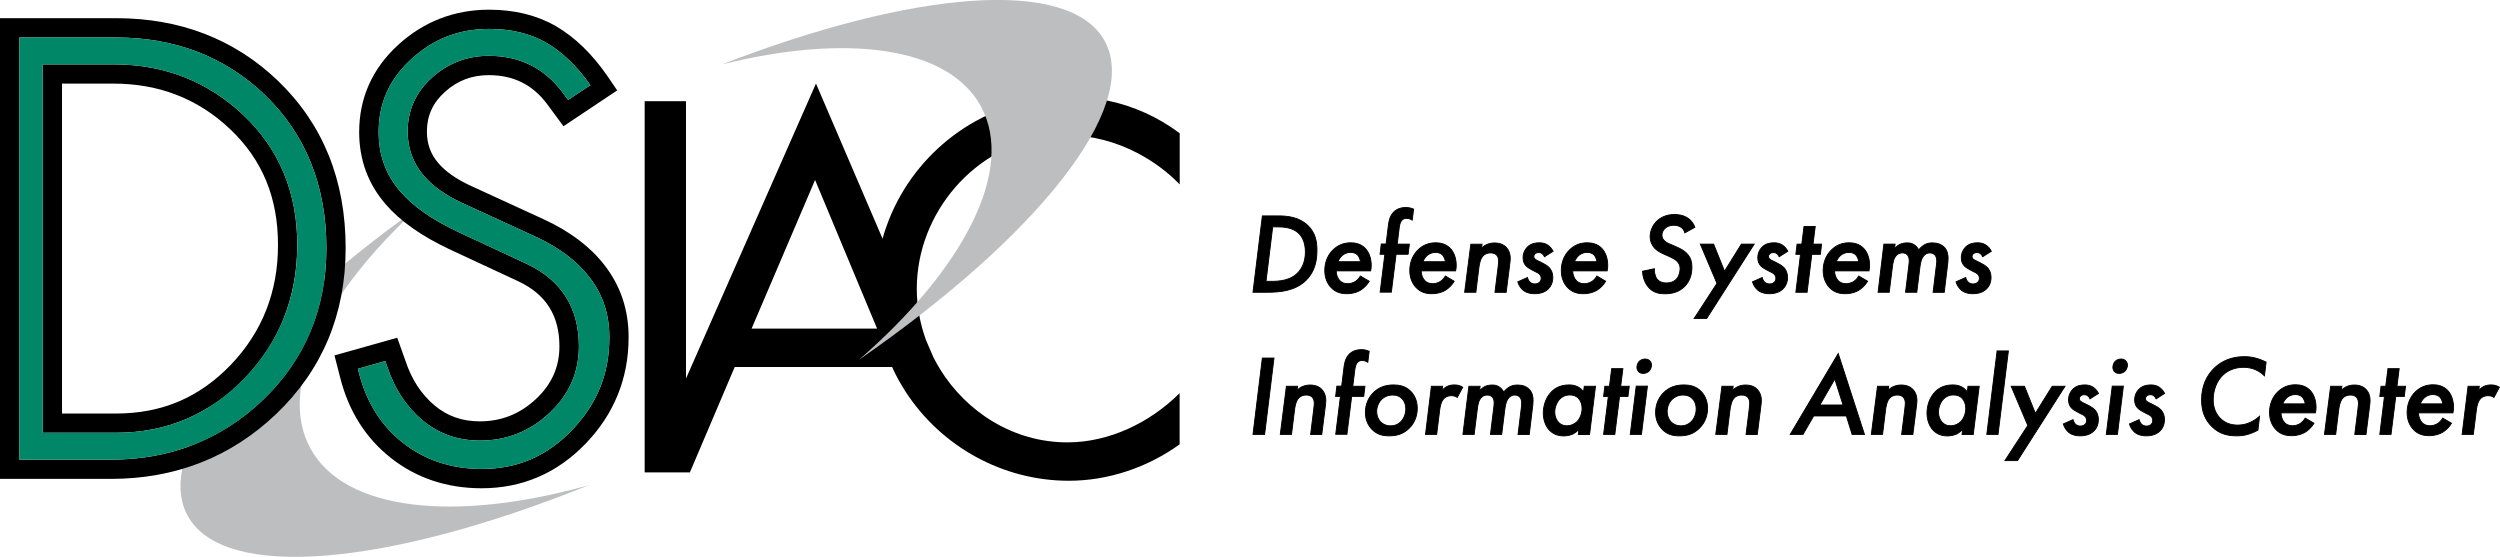 <?xml version="1.0" encoding="utf-8"?>
<!-- Generator: Adobe Illustrator 25.3.1, SVG Export Plug-In . SVG Version: 6.00 Build 0)  -->
<svg version="1.1" id="Layer_1" xmlns="http://www.w3.org/2000/svg" xmlns:xlink="http://www.w3.org/1999/xlink" x="0px" y="0px"
	 width="306.75px" height="68.32px" viewBox="0 0 306.75 68.32" style="enable-background:new 0 0 306.75 68.32;"
	 xml:space="preserve">
<style type="text/css">
	.st0{fill:#BCBEC0;}
	.st1{fill:#008767;}
	.st2{fill:none;stroke:#000000;stroke-width:0.111;stroke-miterlimit:4.084;}
</style>
<g>
	<path class="st0" d="M38.06,54.97c-3.99-7.41,1.58-18.75,13.16-29.41C30.68,40.18,18.74,55.34,23.01,63.25
		c4.4,8.16,24.72,6.17,49.24-3.72C55.91,64.11,42.26,62.76,38.06,54.97"/>
	<path d="M128.79,16.72c0.68-0.08,1.37-0.13,2.07-0.13c3.09,0,6.09,0.81,8.78,2.23c1.88,0.99,3.62,2.27,5.11,3.81v-6.28
		c-1.36-1.02-2.77-1.84-4.23-2.5c-2.89-1.31-5.99-1.97-9.36-1.97c-1.52,0-3,0.16-4.45,0.44c-8.86,1.7-16.02,8.37-18.42,16.97
		l-8.17-19.04l-15.95,36.2V12.42h-5.07v45.54h5.07h0.48l5.5-12.93h19.31c0.25,0.55,0.51,1.08,0.8,1.6c0.24,0.44,0.51,0.87,0.77,1.29
		c0.03,0.04,0.05,0.09,0.08,0.13c2.16,3.34,5.15,6.11,8.67,8.03c3.4,1.85,7.28,2.91,11.37,2.91c4.83,0,9.66-1.63,13.59-4.47v-6.28
		c-3.63,3.62-8.64,6.04-13.77,6.04c-6.61,0-12.38-3.7-15.65-9.02c-0.12-0.2-0.24-0.41-0.36-0.62c-0.13-0.24-0.27-0.48-0.4-0.73
		l-0.95-2.2c-0.71-1.99-1.12-4.1-1.12-6.28C112.5,26.1,119.62,17.82,128.79,16.72 M92.22,40.32l7.79-18.24l7.61,18.24H92.22
		L92.22,40.32z"/>
	<path class="st0" d="M135.57,5.07c-4.26-7.91-23.48-6.28-47,2.84c15.27-3.81,27.81-2.23,31.81,5.18
		c4.2,7.79-2.18,19.93-14.99,31.06C127.13,29.11,139.97,13.24,135.57,5.07"/>
	<path d="M29.88,14.14C25.51,10,20.16,7.9,13.97,7.9H5.25v45.2h8.99c6.21,0,11.53-2.27,15.81-6.74c4.26-4.45,6.42-9.95,6.42-16.32
		C36.48,23.64,34.26,18.29,29.88,14.14L29.88,14.14z M28.35,44.73c-3.87,4.04-8.48,6.01-14.1,6.01H7.61V10.26h6.35
		c5.57,0,10.37,1.88,14.28,5.59c3.95,3.75,5.87,8.39,5.87,14.19C34.12,35.79,32.17,40.73,28.35,44.73L28.35,44.73z"/>
	<path d="M34.1,9.91c-5.32-5.1-12-7.68-19.86-7.68H0v56.53h13.6c7.92,0,14.74-2.68,20.27-7.95c5.67-5.41,8.54-12.26,8.54-20.36
		C42.42,22.12,39.62,15.21,34.1,9.91L34.1,9.91z M32.24,49.1c-5.08,4.84-11.35,7.3-18.64,7.3H2.36V4.6h11.88
		c7.23,0,13.36,2.36,18.23,7.02c5.03,4.83,7.58,11.17,7.58,18.83C40.05,37.87,37.42,44.15,32.24,49.1L32.24,49.1z"/>
	<path d="M74.2,32.57c-1.75-2.28-4.27-4.18-7.48-5.66l-9.04-4.15c-1.72-0.8-3.03-1.73-3.9-2.75c-0.94-1.09-1.4-2.36-1.4-3.87
		c0-1.94,0.73-3.54,2.23-4.88c1.54-1.38,3.29-2.04,5.36-2.04c3.07,0,5.43,1.19,7.22,3.63l1.95,2.64l6.59-4.4l-1.27-1.86
		c-1.86-2.67-3.96-4.69-6.25-6.02c-2.32-1.34-5.08-2.02-8.2-2.02c-4.27,0-8.03,1.46-11.17,4.33c-3.16,2.9-4.77,6.5-4.77,10.69
		c0,3.38,1.1,6.37,3.25,8.85c1.75,2.04,4.37,3.89,7.8,5.51l8.53,3.97c3.36,1.6,4.99,4.2,4.99,7.95c0,2.55-0.95,4.67-2.89,6.48
		c-1.97,1.83-4.22,2.73-6.89,2.73c-2.17,0-3.99-0.65-5.56-1.97c-1.6-1.35-2.8-3.18-3.55-5.46l-1.01-2.83l-7.7,2.17l0.7,2.72
		c1.04,4.12,3.14,7.45,6.26,9.89c3.12,2.45,6.85,3.69,11.1,3.69c4.97,0,9.27-1.85,12.77-5.49c3.49-3.63,5.26-8.01,5.26-13.03
		C77.14,38.05,76.15,35.09,74.2,32.57L74.2,32.57z M70.18,52.78c-3.08,3.2-6.71,4.76-11.07,4.76c-3.7,0-6.94-1.07-9.64-3.18
		c-2.7-2.11-4.52-5.01-5.43-8.62l-0.12-0.49l3.35-0.95l0.26,0.73c0.89,2.68,2.32,4.86,4.27,6.5c1.99,1.68,4.38,2.53,7.09,2.53
		c3.25,0,6.11-1.13,8.5-3.36c2.42-2.25,3.64-5.01,3.64-8.21c0-4.69-2.13-8.08-6.35-10.09l-8.53-3.97c-3.12-1.47-5.48-3.12-7.01-4.91
		c-1.8-2.08-2.68-4.47-2.68-7.31c0-3.55,1.31-6.48,4-8.95c2.72-2.5,5.85-3.71,9.57-3.71c2.7,0,5.06,0.57,7.01,1.7
		c1.95,1.13,3.77,2.88,5.4,5.2l-2.73,1.82l-0.61-0.83c-2.24-3.05-5.31-4.59-9.13-4.59c-2.63,0-4.96,0.89-6.93,2.64
		c-2,1.79-3.02,4.03-3.02,6.64c0,2.08,0.67,3.9,1.97,5.41c1.08,1.28,2.66,2.41,4.7,3.36l9.04,4.15c2.86,1.32,5.07,2.98,6.59,4.96
		c1.65,2.12,2.45,4.54,2.45,7.37C74.78,45.84,73.27,49.56,70.18,52.78L70.18,52.78z"/>
	<path class="st1" d="M32.47,11.62c-4.86-4.66-11-7.02-18.23-7.02H2.36v51.8H13.6c7.29,0,13.56-2.46,18.64-7.3
		c5.18-4.95,7.81-11.22,7.81-18.65C40.05,22.79,37.5,16.45,32.47,11.62L32.47,11.62z M30.05,46.36c-4.28,4.47-9.6,6.74-15.81,6.74
		H5.25V7.9h8.72c6.19,0,11.54,2.1,15.91,6.24c4.38,4.16,6.6,9.51,6.6,15.9C36.48,36.42,34.32,41.91,30.05,46.36L30.05,46.36z"/>
	<path class="st1" d="M70.18,52.78c-3.08,3.2-6.71,4.76-11.07,4.76c-3.7,0-6.94-1.07-9.64-3.18c-2.7-2.11-4.52-5.01-5.43-8.62
		l-0.12-0.49l3.35-0.95l0.26,0.73c0.89,2.68,2.32,4.86,4.27,6.5c1.99,1.68,4.38,2.53,7.09,2.53c3.25,0,6.11-1.13,8.5-3.36
		c2.42-2.25,3.64-5.01,3.64-8.21c0-4.69-2.13-8.08-6.35-10.09l-8.53-3.97c-3.12-1.47-5.48-3.12-7.01-4.91
		c-1.8-2.08-2.68-4.47-2.68-7.31c0-3.55,1.31-6.48,4-8.95c2.72-2.5,5.85-3.71,9.57-3.71c2.7,0,5.06,0.57,7.01,1.7
		c1.95,1.13,3.77,2.88,5.4,5.2l-2.73,1.82l-0.61-0.83c-2.24-3.05-5.31-4.59-9.13-4.59c-2.63,0-4.96,0.89-6.93,2.64
		c-2,1.79-3.02,4.03-3.02,6.64c0,2.08,0.67,3.9,1.97,5.41c1.08,1.28,2.66,2.41,4.7,3.36l9.04,4.15c2.86,1.32,5.07,2.98,6.59,4.96
		c1.65,2.12,2.45,4.54,2.45,7.37C74.78,45.84,73.27,49.56,70.18,52.78L70.18,52.78z"/>
	<path d="M154.89,43.93l-1.15,9.37h1.43l1.15-9.37H154.89L154.89,43.93z M157.09,53.3h1.38l0.35-2.85c0.08-0.7,0.21-1.31,0.58-1.66
		c0.11-0.11,0.39-0.32,0.89-0.32c0.25,0,0.52,0.07,0.7,0.24c0.22,0.21,0.27,0.52,0.27,0.76c0,0.06,0,0.27-0.07,0.79l-0.38,3.05h1.37
		l0.37-2.91c0.1-0.77,0.13-1.03,0.13-1.25c0-0.62-0.23-1.1-0.53-1.4c-0.25-0.25-0.69-0.51-1.4-0.51c-0.35,0-0.66,0.06-1.01,0.22
		c-0.23,0.11-0.41,0.24-0.59,0.46l0.07-0.53h-1.38L157.09,53.3L157.09,53.3z M167.33,48.65l0.15-1.26h-1.49l0.25-2.05
		c0.07-0.55,0.25-1.11,0.9-1.11c0.31,0,0.56,0.14,0.69,0.22L168,43.1c-0.32-0.14-0.62-0.2-0.94-0.2c-0.67,0-1.17,0.22-1.5,0.56
		c-0.51,0.5-0.6,1.19-0.66,1.66l-0.28,2.26h-0.59l-0.15,1.26h0.59l-0.58,4.65h1.38l0.58-4.65H167.33L167.33,48.65z M171,47.23
		c-1.01,0-1.8,0.29-2.44,0.91c-0.62,0.59-1.03,1.45-1.03,2.47c0,0.96,0.38,1.62,0.81,2.07c0.65,0.66,1.35,0.8,2.11,0.8
		c0.96,0,1.72-0.23,2.43-0.91c0.87-0.84,1.02-1.83,1.02-2.5c0-0.98-0.42-1.66-0.8-2.05C172.43,47.34,171.62,47.23,171,47.23
		L171,47.23z M170.63,52.25c-0.73,0-1.12-0.37-1.27-0.52c-0.28-0.32-0.44-0.77-0.44-1.22c0-0.6,0.24-1.17,0.65-1.55
		c0.27-0.25,0.7-0.49,1.34-0.49c0.45,0,0.83,0.14,1.12,0.45c0.39,0.41,0.46,0.91,0.46,1.24c0,0.63-0.23,1.17-0.56,1.53
		C171.56,52.09,171.11,52.25,170.63,52.25L170.63,52.25z M174.91,53.3h1.37l0.38-3.06c0.04-0.3,0.15-0.97,0.51-1.34
		c0.2-0.2,0.49-0.35,0.91-0.35c0.28,0,0.52,0.07,0.73,0.21l0.67-1.25c-0.39-0.24-0.73-0.28-1.01-0.28c-0.28,0-0.59,0.03-0.9,0.18
		c-0.34,0.17-0.56,0.42-0.63,0.51l0.07-0.53h-1.38L174.91,53.3L174.91,53.3z M179.5,53.3h1.38l0.38-3.05
		c0.07-0.6,0.17-1.15,0.51-1.49c0.18-0.18,0.42-0.29,0.73-0.29c0.27,0,0.46,0.1,0.59,0.22c0.23,0.23,0.24,0.58,0.24,0.76
		c0,0.14-0.01,0.32-0.07,0.74l-0.38,3.11h1.38l0.38-3.05c0.08-0.67,0.21-1.19,0.58-1.53c0.24-0.21,0.46-0.25,0.65-0.25
		c0.23,0,0.48,0.1,0.6,0.24c0.17,0.17,0.24,0.46,0.24,0.79c0,0.27-0.06,0.58-0.08,0.83l-0.37,2.98h1.38l0.36-2.98
		c0.07-0.52,0.11-0.89,0.11-1.19c0-0.34-0.04-0.97-0.53-1.42c-0.31-0.3-0.76-0.48-1.39-0.48c-0.41,0-0.69,0.07-1,0.25
		c-0.32,0.2-0.54,0.42-0.68,0.62c-0.11-0.22-0.28-0.46-0.58-0.65c-0.28-0.18-0.53-0.22-0.84-0.22c-0.34,0-0.66,0.06-0.97,0.22
		c-0.22,0.13-0.42,0.31-0.58,0.48l0.07-0.55h-1.38L179.5,53.3L179.5,53.3z M194.3,48.07c-0.2-0.27-0.43-0.46-0.67-0.59
		c-0.34-0.18-0.69-0.25-1.08-0.25c-0.83,0-1.56,0.22-2.17,0.83c-0.72,0.72-1.02,1.74-1.02,2.64c0,0.9,0.35,1.69,0.81,2.14
		c0.29,0.28,0.82,0.65,1.69,0.65c0.38,0,0.79-0.09,1.08-0.21c0.29-0.13,0.59-0.38,0.79-0.59l-0.07,0.62h1.38l0.73-5.92h-1.38
		L194.3,48.07L194.3,48.07z M192.61,48.46c0.51,0,0.84,0.18,1.05,0.39c0.29,0.3,0.46,0.76,0.46,1.25c0,0.58-0.21,1.21-0.6,1.62
		c-0.25,0.25-0.68,0.52-1.29,0.52c-0.42,0-0.74-0.15-1-0.42c-0.27-0.28-0.46-0.72-0.46-1.24c0-0.66,0.28-1.29,0.66-1.66
		C191.67,48.7,192.05,48.46,192.61,48.46L192.61,48.46z M199.75,48.65l0.16-1.26h-1.05l0.27-2.16h-1.38l-0.27,2.16h-0.57l-0.15,1.26
		h0.58l-0.58,4.65h1.38l0.58-4.65H199.75L199.75,48.65z M200.76,47.38l-0.73,5.92h1.38l0.73-5.92H200.76L200.76,47.38z
		 M200.85,45.08c0,0.22,0.1,0.42,0.22,0.53c0.11,0.11,0.28,0.21,0.55,0.21c0.29,0,0.58-0.13,0.74-0.31c0.18-0.2,0.28-0.49,0.28-0.72
		c0-0.22-0.1-0.41-0.23-0.53c-0.13-0.13-0.32-0.21-0.56-0.21c-0.29,0-0.55,0.13-0.72,0.29C200.95,44.54,200.85,44.81,200.85,45.08
		L200.85,45.08z M206.62,47.23c-1.01,0-1.8,0.29-2.45,0.91c-0.62,0.59-1.03,1.45-1.03,2.47c0,0.96,0.38,1.62,0.81,2.07
		c0.65,0.66,1.35,0.8,2.11,0.8c0.96,0,1.72-0.23,2.43-0.91c0.87-0.84,1.03-1.83,1.03-2.5c0-0.98-0.42-1.66-0.8-2.05
		C208.06,47.34,207.24,47.23,206.62,47.23L206.62,47.23z M206.26,52.25c-0.73,0-1.12-0.37-1.26-0.52c-0.28-0.32-0.44-0.77-0.44-1.22
		c0-0.6,0.24-1.17,0.65-1.55c0.27-0.25,0.7-0.49,1.33-0.49c0.45,0,0.83,0.14,1.12,0.45c0.39,0.41,0.46,0.91,0.46,1.24
		c0,0.63-0.22,1.17-0.56,1.53C207.18,52.09,206.73,52.25,206.26,52.25L206.26,52.25z M210.52,53.3h1.38l0.35-2.85
		c0.09-0.7,0.21-1.31,0.58-1.66c0.11-0.11,0.39-0.32,0.89-0.32c0.25,0,0.52,0.07,0.7,0.24c0.22,0.21,0.27,0.52,0.27,0.76
		c0,0.06,0,0.27-0.07,0.79l-0.38,3.05h1.38l0.37-2.91c0.1-0.77,0.13-1.03,0.13-1.25c0-0.62-0.23-1.1-0.53-1.4
		c-0.25-0.25-0.69-0.51-1.4-0.51c-0.35,0-0.66,0.06-1.01,0.22c-0.22,0.11-0.41,0.24-0.59,0.46l0.07-0.53h-1.38L210.52,53.3
		L210.52,53.3z M227.25,53.3h1.52l-3.22-9.92l-5.89,9.92h1.57l1.31-2.26h4.01L227.25,53.3L227.25,53.3z M223.3,49.69l1.83-3.18
		l1.01,3.18H223.3L223.3,49.69z M229.61,53.3h1.38l0.35-2.85c0.08-0.7,0.21-1.31,0.58-1.66c0.11-0.11,0.39-0.32,0.89-0.32
		c0.25,0,0.52,0.07,0.7,0.24c0.22,0.21,0.27,0.52,0.27,0.76c0,0.06,0,0.27-0.07,0.79l-0.38,3.05h1.38l0.37-2.91
		c0.1-0.77,0.13-1.03,0.13-1.25c0-0.62-0.22-1.1-0.53-1.4c-0.25-0.25-0.69-0.51-1.4-0.51c-0.35,0-0.66,0.06-1.01,0.22
		c-0.23,0.11-0.41,0.24-0.59,0.46l0.07-0.53h-1.38L229.61,53.3L229.61,53.3z M241.38,48.07c-0.2-0.27-0.43-0.46-0.67-0.59
		c-0.34-0.18-0.69-0.25-1.08-0.25c-0.83,0-1.56,0.22-2.17,0.83c-0.72,0.72-1.02,1.74-1.02,2.64c0,0.9,0.35,1.69,0.81,2.14
		c0.29,0.28,0.81,0.65,1.69,0.65c0.38,0,0.79-0.09,1.08-0.21c0.3-0.13,0.59-0.38,0.79-0.59l-0.07,0.62h1.38l0.73-5.92h-1.38
		L241.38,48.07L241.38,48.07z M239.69,48.46c0.51,0,0.84,0.18,1.05,0.39c0.29,0.3,0.46,0.76,0.46,1.25c0,0.58-0.21,1.21-0.6,1.62
		c-0.25,0.25-0.68,0.52-1.29,0.52c-0.42,0-0.75-0.15-1-0.42c-0.27-0.28-0.46-0.72-0.46-1.24c0-0.66,0.28-1.29,0.66-1.66
		C238.75,48.7,239.13,48.46,239.69,48.46L239.69,48.46z M245.04,43.06l-1.26,10.24h1.38l1.27-10.24H245.04L245.04,43.06z M246,56.52
		h1.55l5.83-9.13h-1.57l-2.07,3.33l-1.34-3.33h-1.63l2.04,4.82L246,56.52L246,56.52z M257.49,48.27c-0.15-0.28-0.39-0.58-0.67-0.76
		c-0.32-0.21-0.65-0.28-1.02-0.28c-0.49,0-1.03,0.1-1.46,0.53c-0.31,0.31-0.53,0.76-0.53,1.31c0,0.45,0.15,0.79,0.41,1.03
		c0.18,0.18,0.49,0.35,0.67,0.45l0.38,0.2c0.2,0.1,0.41,0.18,0.56,0.34c0.14,0.14,0.2,0.31,0.2,0.49c0,0.23-0.07,0.39-0.23,0.52
		c-0.13,0.11-0.31,0.18-0.55,0.18c-0.24,0-0.43-0.09-0.57-0.21c-0.14-0.13-0.27-0.35-0.32-0.58l-1.19,0.53
		c0.21,0.69,0.67,1.04,0.73,1.08c0.43,0.32,0.97,0.38,1.32,0.38c0.75,0,1.28-0.21,1.66-0.56c0.3-0.28,0.59-0.73,0.59-1.43
		c0-0.65-0.27-1.03-0.45-1.22c-0.06-0.06-0.27-0.27-0.74-0.51l-0.39-0.2c-0.37-0.18-0.48-0.22-0.58-0.31
		c-0.11-0.08-0.17-0.2-0.17-0.34c0-0.14,0.07-0.25,0.13-0.31c0.14-0.14,0.34-0.17,0.48-0.17c0.15,0,0.28,0.03,0.42,0.14
		c0.11,0.08,0.21,0.2,0.28,0.37L257.49,48.27L257.49,48.27z M259.17,47.38l-0.73,5.92h1.37l0.73-5.92H259.17L259.17,47.38z
		 M259.25,45.08c0,0.22,0.1,0.42,0.22,0.53c0.11,0.11,0.28,0.21,0.55,0.21c0.29,0,0.58-0.13,0.74-0.31c0.18-0.2,0.28-0.49,0.28-0.72
		c0-0.22-0.1-0.41-0.23-0.53c-0.13-0.13-0.32-0.21-0.56-0.21c-0.3,0-0.55,0.13-0.72,0.29C259.35,44.54,259.25,44.81,259.25,45.08
		L259.25,45.08z M265.6,48.27c-0.15-0.28-0.39-0.58-0.67-0.76c-0.32-0.21-0.64-0.28-1.02-0.28c-0.49,0-1.03,0.1-1.46,0.53
		c-0.31,0.31-0.53,0.76-0.53,1.31c0,0.45,0.15,0.79,0.41,1.03c0.18,0.18,0.49,0.35,0.67,0.45l0.38,0.2c0.2,0.1,0.41,0.18,0.56,0.34
		c0.14,0.14,0.2,0.31,0.2,0.49c0,0.23-0.07,0.39-0.22,0.52c-0.13,0.11-0.31,0.18-0.55,0.18c-0.24,0-0.44-0.09-0.58-0.21
		c-0.14-0.13-0.27-0.35-0.32-0.58l-1.19,0.53c0.21,0.69,0.67,1.04,0.73,1.08c0.43,0.32,0.97,0.38,1.32,0.38
		c0.75,0,1.28-0.21,1.66-0.56c0.29-0.28,0.59-0.73,0.59-1.43c0-0.65-0.27-1.03-0.45-1.22c-0.06-0.06-0.27-0.27-0.74-0.51l-0.39-0.2
		c-0.37-0.18-0.48-0.22-0.58-0.31c-0.11-0.08-0.17-0.2-0.17-0.34c0-0.14,0.07-0.25,0.13-0.31c0.14-0.14,0.34-0.17,0.48-0.17
		c0.16,0,0.28,0.03,0.42,0.14c0.11,0.08,0.21,0.2,0.28,0.37L265.6,48.27L265.6,48.27z M278.05,44.43c-1-0.49-1.81-0.67-2.67-0.67
		c-1.43,0-2.68,0.44-3.71,1.43c-0.9,0.89-1.54,2.15-1.54,3.88c0,1.39,0.43,2.43,1.25,3.25c0.93,0.93,1.95,1.16,3.08,1.16
		c0.66,0,1.45-0.09,2.59-0.7l0.2-1.7c-0.49,0.42-1.4,1.08-2.66,1.08c-0.96,0-1.67-0.31-2.21-0.88c-0.45-0.48-0.82-1.19-0.82-2.21
		c0-1.27,0.49-2.38,1.18-3.04c0.66-0.63,1.56-0.96,2.54-0.96c0.62,0,1.69,0.15,2.57,1.04L278.05,44.43L278.05,44.43z M282.85,51.3
		c-0.14,0.25-0.38,0.52-0.62,0.67c-0.27,0.17-0.62,0.27-0.94,0.27c-0.46,0-0.79-0.18-0.97-0.38c-0.28-0.3-0.44-0.77-0.44-1.2h4.23
		c0.06-0.27,0.07-0.5,0.07-0.69c0-0.86-0.28-1.6-0.73-2.07c-0.55-0.57-1.24-0.69-1.79-0.69c-0.89,0-1.59,0.31-2.17,0.87
		c-0.65,0.63-1.02,1.52-1.02,2.53c0,0.93,0.34,1.65,0.8,2.11c0.53,0.55,1.17,0.74,1.9,0.74c0.79,0,1.32-0.23,1.66-0.42
		c0.39-0.24,0.8-0.62,1.1-1.11L282.85,51.3L282.85,51.3z M280.09,49.55c0.11-0.28,0.31-0.59,0.55-0.79c0.3-0.24,0.65-0.35,1-0.35
		c0.34,0,0.66,0.11,0.86,0.32c0.17,0.18,0.31,0.52,0.35,0.82H280.09L280.09,49.55z M285.21,53.3h1.38l0.35-2.85
		c0.08-0.7,0.21-1.31,0.58-1.66c0.11-0.11,0.39-0.32,0.89-0.32c0.25,0,0.52,0.07,0.7,0.24c0.22,0.21,0.27,0.52,0.27,0.76
		c0,0.06,0,0.27-0.07,0.79l-0.38,3.05h1.38l0.37-2.91c0.1-0.77,0.13-1.03,0.13-1.25c0-0.62-0.22-1.1-0.53-1.4
		c-0.25-0.25-0.69-0.51-1.4-0.51c-0.35,0-0.66,0.06-1.01,0.22c-0.22,0.11-0.41,0.24-0.59,0.46l0.07-0.53h-1.38L285.21,53.3
		L285.21,53.3z M295.01,48.65l0.15-1.26h-1.05l0.27-2.16h-1.38l-0.27,2.16h-0.58l-0.15,1.26h0.57l-0.57,4.65h1.38l0.58-4.65H295.01
		L295.01,48.65z M299.72,51.3c-0.14,0.25-0.38,0.52-0.62,0.67c-0.27,0.17-0.62,0.27-0.94,0.27c-0.46,0-0.79-0.18-0.97-0.38
		c-0.28-0.3-0.44-0.77-0.44-1.2h4.23c0.06-0.27,0.07-0.5,0.07-0.69c0-0.86-0.28-1.6-0.73-2.07c-0.55-0.57-1.24-0.69-1.78-0.69
		c-0.89,0-1.59,0.31-2.17,0.87c-0.65,0.63-1.02,1.52-1.02,2.53c0,0.93,0.34,1.65,0.8,2.11c0.53,0.55,1.17,0.74,1.9,0.74
		c0.79,0,1.32-0.23,1.66-0.42c0.39-0.24,0.8-0.62,1.09-1.11L299.72,51.3L299.72,51.3z M296.97,49.55c0.11-0.28,0.31-0.59,0.55-0.79
		c0.3-0.24,0.65-0.35,1-0.35c0.34,0,0.66,0.11,0.86,0.32c0.17,0.18,0.31,0.52,0.35,0.82H296.97L296.97,49.55z M302.1,53.3h1.38
		l0.38-3.06c0.04-0.3,0.15-0.97,0.51-1.34c0.2-0.2,0.49-0.35,0.91-0.35c0.28,0,0.52,0.07,0.73,0.21l0.67-1.25
		c-0.39-0.24-0.73-0.28-1.01-0.28c-0.28,0-0.59,0.03-0.9,0.18c-0.34,0.17-0.56,0.42-0.63,0.51l0.07-0.53h-1.38L302.1,53.3
		L302.1,53.3z"/>
	<path class="st2" d="M154.89,43.93l-1.15,9.37h1.43l1.15-9.37H154.89L154.89,43.93z M157.09,53.3h1.38l0.35-2.85
		c0.08-0.7,0.21-1.31,0.58-1.66c0.11-0.11,0.39-0.32,0.89-0.32c0.25,0,0.52,0.07,0.7,0.24c0.22,0.21,0.27,0.52,0.27,0.76
		c0,0.06,0,0.27-0.07,0.79l-0.38,3.05h1.37l0.37-2.91c0.1-0.77,0.13-1.03,0.13-1.25c0-0.62-0.23-1.1-0.53-1.4
		c-0.25-0.25-0.69-0.51-1.4-0.51c-0.35,0-0.66,0.06-1.01,0.22c-0.23,0.11-0.41,0.24-0.59,0.46l0.07-0.53h-1.38L157.09,53.3
		L157.09,53.3z M167.33,48.65l0.15-1.26h-1.49l0.25-2.05c0.07-0.55,0.25-1.11,0.9-1.11c0.31,0,0.56,0.14,0.69,0.22L168,43.1
		c-0.32-0.14-0.62-0.2-0.94-0.2c-0.67,0-1.17,0.22-1.5,0.56c-0.51,0.5-0.6,1.19-0.66,1.66l-0.28,2.26h-0.59l-0.15,1.26h0.59
		l-0.58,4.65h1.38l0.58-4.65H167.33L167.33,48.65z M171,47.23c-1.01,0-1.8,0.29-2.44,0.91c-0.62,0.59-1.03,1.45-1.03,2.47
		c0,0.96,0.38,1.62,0.81,2.07c0.65,0.66,1.35,0.8,2.11,0.8c0.96,0,1.72-0.23,2.43-0.91c0.87-0.84,1.02-1.83,1.02-2.5
		c0-0.98-0.42-1.66-0.8-2.05C172.43,47.34,171.62,47.23,171,47.23L171,47.23z M170.63,52.25c-0.73,0-1.12-0.37-1.27-0.52
		c-0.28-0.32-0.44-0.77-0.44-1.22c0-0.6,0.24-1.17,0.65-1.55c0.27-0.25,0.7-0.49,1.34-0.49c0.45,0,0.83,0.14,1.12,0.45
		c0.39,0.41,0.46,0.91,0.46,1.24c0,0.63-0.23,1.17-0.56,1.53C171.56,52.09,171.11,52.25,170.63,52.25L170.63,52.25z M174.91,53.3
		h1.37l0.38-3.06c0.04-0.3,0.15-0.97,0.51-1.34c0.2-0.2,0.49-0.35,0.91-0.35c0.28,0,0.52,0.07,0.73,0.21l0.67-1.25
		c-0.39-0.24-0.73-0.28-1.01-0.28c-0.28,0-0.59,0.03-0.9,0.18c-0.34,0.17-0.56,0.42-0.63,0.51l0.07-0.53h-1.38L174.91,53.3
		L174.91,53.3z M179.5,53.3h1.38l0.38-3.05c0.07-0.6,0.17-1.15,0.51-1.49c0.18-0.18,0.42-0.29,0.73-0.29c0.27,0,0.46,0.1,0.59,0.22
		c0.23,0.23,0.24,0.58,0.24,0.76c0,0.14-0.01,0.32-0.07,0.74l-0.38,3.11h1.38l0.38-3.05c0.08-0.67,0.21-1.19,0.58-1.53
		c0.24-0.21,0.46-0.25,0.65-0.25c0.23,0,0.48,0.1,0.6,0.24c0.17,0.17,0.24,0.46,0.24,0.79c0,0.27-0.06,0.58-0.08,0.83l-0.37,2.98
		h1.38l0.36-2.98c0.07-0.52,0.11-0.89,0.11-1.19c0-0.34-0.04-0.97-0.53-1.42c-0.31-0.3-0.76-0.48-1.39-0.48
		c-0.41,0-0.69,0.07-1,0.25c-0.32,0.2-0.54,0.42-0.68,0.62c-0.11-0.22-0.28-0.46-0.58-0.65c-0.28-0.18-0.53-0.22-0.84-0.22
		c-0.34,0-0.66,0.06-0.97,0.22c-0.22,0.13-0.42,0.31-0.58,0.48l0.07-0.55h-1.38L179.5,53.3L179.5,53.3z M194.3,48.07
		c-0.2-0.27-0.43-0.46-0.67-0.59c-0.34-0.18-0.69-0.25-1.08-0.25c-0.83,0-1.56,0.22-2.17,0.83c-0.72,0.72-1.02,1.74-1.02,2.64
		c0,0.9,0.35,1.69,0.81,2.14c0.29,0.28,0.82,0.65,1.69,0.65c0.38,0,0.79-0.09,1.08-0.21c0.29-0.13,0.59-0.38,0.79-0.59l-0.07,0.62
		h1.38l0.73-5.92h-1.38L194.3,48.07L194.3,48.07z M192.61,48.46c0.51,0,0.84,0.18,1.05,0.39c0.29,0.3,0.46,0.76,0.46,1.25
		c0,0.58-0.21,1.21-0.6,1.62c-0.25,0.25-0.68,0.52-1.29,0.52c-0.42,0-0.74-0.15-1-0.42c-0.27-0.28-0.46-0.72-0.46-1.24
		c0-0.66,0.28-1.29,0.66-1.66C191.67,48.7,192.05,48.46,192.61,48.46L192.61,48.46z M199.75,48.65l0.16-1.26h-1.05l0.27-2.16h-1.38
		l-0.27,2.16h-0.57l-0.15,1.26h0.58l-0.58,4.65h1.38l0.58-4.65H199.75L199.75,48.65z M200.76,47.38l-0.73,5.92h1.38l0.73-5.92
		H200.76L200.76,47.38z M200.85,45.08c0,0.22,0.1,0.42,0.22,0.53c0.11,0.11,0.28,0.21,0.55,0.21c0.29,0,0.58-0.13,0.74-0.31
		c0.18-0.2,0.28-0.49,0.28-0.72c0-0.22-0.1-0.41-0.23-0.53c-0.13-0.13-0.32-0.21-0.56-0.21c-0.29,0-0.55,0.13-0.72,0.29
		C200.95,44.54,200.85,44.81,200.85,45.08L200.85,45.08z M206.62,47.23c-1.01,0-1.8,0.29-2.45,0.91c-0.62,0.59-1.03,1.45-1.03,2.47
		c0,0.96,0.38,1.62,0.81,2.07c0.65,0.66,1.35,0.8,2.11,0.8c0.96,0,1.72-0.23,2.43-0.91c0.87-0.84,1.03-1.83,1.03-2.5
		c0-0.98-0.42-1.66-0.8-2.05C208.06,47.34,207.24,47.23,206.62,47.23L206.62,47.23z M206.26,52.25c-0.73,0-1.12-0.37-1.26-0.52
		c-0.28-0.32-0.44-0.77-0.44-1.22c0-0.6,0.24-1.17,0.65-1.55c0.27-0.25,0.7-0.49,1.33-0.49c0.45,0,0.83,0.14,1.12,0.45
		c0.39,0.41,0.46,0.91,0.46,1.24c0,0.63-0.22,1.17-0.56,1.53C207.18,52.09,206.73,52.25,206.26,52.25L206.26,52.25z M210.52,53.3
		h1.38l0.35-2.85c0.09-0.7,0.21-1.31,0.58-1.66c0.11-0.11,0.39-0.32,0.89-0.32c0.25,0,0.52,0.07,0.7,0.24
		c0.22,0.21,0.27,0.52,0.27,0.76c0,0.06,0,0.27-0.07,0.79l-0.38,3.05h1.38l0.37-2.91c0.1-0.77,0.13-1.03,0.13-1.25
		c0-0.62-0.23-1.1-0.53-1.4c-0.25-0.25-0.69-0.51-1.4-0.51c-0.35,0-0.66,0.06-1.01,0.22c-0.22,0.11-0.41,0.24-0.59,0.46l0.07-0.53
		h-1.38L210.52,53.3L210.52,53.3z M227.25,53.3h1.52l-3.22-9.92l-5.89,9.92h1.57l1.31-2.26h4.01L227.25,53.3L227.25,53.3z
		 M223.3,49.69l1.83-3.18l1.01,3.18H223.3L223.3,49.69z M229.61,53.3h1.38l0.35-2.85c0.08-0.7,0.21-1.31,0.58-1.66
		c0.11-0.11,0.39-0.32,0.89-0.32c0.25,0,0.52,0.07,0.7,0.24c0.22,0.21,0.27,0.52,0.27,0.76c0,0.06,0,0.27-0.07,0.79l-0.38,3.05h1.38
		l0.37-2.91c0.1-0.77,0.13-1.03,0.13-1.25c0-0.62-0.22-1.1-0.53-1.4c-0.25-0.25-0.69-0.51-1.4-0.51c-0.35,0-0.66,0.06-1.01,0.22
		c-0.23,0.11-0.41,0.24-0.59,0.46l0.07-0.53h-1.38L229.61,53.3L229.61,53.3z M241.38,48.07c-0.2-0.27-0.43-0.46-0.67-0.59
		c-0.34-0.18-0.69-0.25-1.08-0.25c-0.83,0-1.56,0.22-2.17,0.83c-0.72,0.72-1.02,1.74-1.02,2.64c0,0.9,0.35,1.69,0.81,2.14
		c0.29,0.28,0.81,0.65,1.69,0.65c0.38,0,0.79-0.09,1.08-0.21c0.3-0.13,0.59-0.38,0.79-0.59l-0.07,0.62h1.38l0.73-5.92h-1.38
		L241.38,48.07L241.38,48.07z M239.69,48.46c0.51,0,0.84,0.18,1.05,0.39c0.29,0.3,0.46,0.76,0.46,1.25c0,0.58-0.21,1.21-0.6,1.62
		c-0.25,0.25-0.68,0.52-1.29,0.52c-0.42,0-0.75-0.15-1-0.42c-0.27-0.28-0.46-0.72-0.46-1.24c0-0.66,0.28-1.29,0.66-1.66
		C238.75,48.7,239.13,48.46,239.69,48.46L239.69,48.46z M245.04,43.06l-1.26,10.24h1.38l1.27-10.24H245.04L245.04,43.06z M246,56.52
		h1.55l5.83-9.13h-1.57l-2.07,3.33l-1.34-3.33h-1.63l2.04,4.82L246,56.52L246,56.52z M257.49,48.27c-0.15-0.28-0.39-0.58-0.67-0.76
		c-0.32-0.21-0.65-0.28-1.02-0.28c-0.49,0-1.03,0.1-1.46,0.53c-0.31,0.31-0.53,0.76-0.53,1.31c0,0.45,0.15,0.79,0.41,1.03
		c0.18,0.18,0.49,0.35,0.67,0.45l0.38,0.2c0.2,0.1,0.41,0.18,0.56,0.34c0.14,0.14,0.2,0.31,0.2,0.49c0,0.23-0.07,0.39-0.23,0.52
		c-0.13,0.11-0.31,0.18-0.55,0.18c-0.24,0-0.43-0.09-0.57-0.21c-0.14-0.13-0.27-0.35-0.32-0.58l-1.19,0.53
		c0.21,0.69,0.67,1.04,0.73,1.08c0.43,0.32,0.97,0.38,1.32,0.38c0.75,0,1.28-0.21,1.66-0.56c0.3-0.28,0.59-0.73,0.59-1.43
		c0-0.65-0.27-1.03-0.45-1.22c-0.06-0.06-0.27-0.27-0.74-0.51l-0.39-0.2c-0.37-0.18-0.48-0.22-0.58-0.31
		c-0.11-0.08-0.17-0.2-0.17-0.34c0-0.14,0.07-0.25,0.13-0.31c0.14-0.14,0.34-0.17,0.48-0.17c0.15,0,0.28,0.03,0.42,0.14
		c0.11,0.08,0.21,0.2,0.28,0.37L257.49,48.27L257.49,48.27z M259.17,47.38l-0.73,5.92h1.37l0.73-5.92H259.17L259.17,47.38z
		 M259.25,45.08c0,0.22,0.1,0.42,0.22,0.53c0.11,0.11,0.28,0.21,0.55,0.21c0.29,0,0.58-0.13,0.74-0.31c0.18-0.2,0.28-0.49,0.28-0.72
		c0-0.22-0.1-0.41-0.23-0.53c-0.13-0.13-0.32-0.21-0.56-0.21c-0.3,0-0.55,0.13-0.72,0.29C259.35,44.54,259.25,44.81,259.25,45.08
		L259.25,45.08z M265.6,48.27c-0.15-0.28-0.39-0.58-0.67-0.76c-0.32-0.21-0.64-0.28-1.02-0.28c-0.49,0-1.03,0.1-1.46,0.53
		c-0.31,0.31-0.53,0.76-0.53,1.31c0,0.45,0.15,0.79,0.41,1.03c0.18,0.18,0.49,0.35,0.67,0.45l0.38,0.2c0.2,0.1,0.41,0.18,0.56,0.34
		c0.14,0.14,0.2,0.31,0.2,0.49c0,0.23-0.07,0.39-0.22,0.52c-0.13,0.11-0.31,0.18-0.55,0.18c-0.24,0-0.44-0.09-0.58-0.21
		c-0.14-0.13-0.27-0.35-0.32-0.58l-1.19,0.53c0.21,0.69,0.67,1.04,0.73,1.08c0.43,0.32,0.97,0.38,1.32,0.38
		c0.75,0,1.28-0.21,1.66-0.56c0.29-0.28,0.59-0.73,0.59-1.43c0-0.65-0.27-1.03-0.45-1.22c-0.06-0.06-0.27-0.27-0.74-0.51l-0.39-0.2
		c-0.37-0.18-0.48-0.22-0.58-0.31c-0.11-0.08-0.17-0.2-0.17-0.34c0-0.14,0.07-0.25,0.13-0.31c0.14-0.14,0.34-0.17,0.48-0.17
		c0.16,0,0.28,0.03,0.42,0.14c0.11,0.08,0.21,0.2,0.28,0.37L265.6,48.27L265.6,48.27z M278.05,44.43c-1-0.49-1.81-0.67-2.67-0.67
		c-1.43,0-2.68,0.44-3.71,1.43c-0.9,0.89-1.54,2.15-1.54,3.88c0,1.39,0.43,2.43,1.25,3.25c0.93,0.93,1.95,1.16,3.08,1.16
		c0.66,0,1.45-0.09,2.59-0.7l0.2-1.7c-0.49,0.42-1.4,1.08-2.66,1.08c-0.96,0-1.67-0.31-2.21-0.88c-0.45-0.48-0.82-1.19-0.82-2.21
		c0-1.27,0.49-2.38,1.18-3.04c0.66-0.63,1.56-0.96,2.54-0.96c0.62,0,1.69,0.15,2.57,1.04L278.05,44.43L278.05,44.43z M282.85,51.3
		c-0.14,0.25-0.38,0.52-0.62,0.67c-0.27,0.17-0.62,0.27-0.94,0.27c-0.46,0-0.79-0.18-0.97-0.38c-0.28-0.3-0.44-0.77-0.44-1.2h4.23
		c0.06-0.27,0.07-0.5,0.07-0.69c0-0.86-0.28-1.6-0.73-2.07c-0.55-0.57-1.24-0.69-1.79-0.69c-0.89,0-1.59,0.31-2.17,0.87
		c-0.65,0.63-1.02,1.52-1.02,2.53c0,0.93,0.34,1.65,0.8,2.11c0.53,0.55,1.17,0.74,1.9,0.74c0.79,0,1.32-0.23,1.66-0.42
		c0.39-0.24,0.8-0.62,1.1-1.11L282.85,51.3L282.85,51.3z M280.09,49.55c0.11-0.28,0.31-0.59,0.55-0.79c0.3-0.24,0.65-0.35,1-0.35
		c0.34,0,0.66,0.11,0.86,0.32c0.17,0.18,0.31,0.52,0.35,0.82H280.09L280.09,49.55z M285.21,53.3h1.38l0.35-2.85
		c0.08-0.7,0.21-1.31,0.58-1.66c0.11-0.11,0.39-0.32,0.89-0.32c0.25,0,0.52,0.07,0.7,0.24c0.22,0.21,0.27,0.52,0.27,0.76
		c0,0.06,0,0.27-0.07,0.79l-0.38,3.05h1.38l0.37-2.91c0.1-0.77,0.13-1.03,0.13-1.25c0-0.62-0.22-1.1-0.53-1.4
		c-0.25-0.25-0.69-0.51-1.4-0.51c-0.35,0-0.66,0.06-1.01,0.22c-0.22,0.11-0.41,0.24-0.59,0.46l0.07-0.53h-1.38L285.21,53.3
		L285.21,53.3z M295.01,48.65l0.15-1.26h-1.05l0.27-2.16h-1.38l-0.27,2.16h-0.58l-0.15,1.26h0.57l-0.57,4.65h1.38l0.58-4.65H295.01
		L295.01,48.65z M299.72,51.3c-0.14,0.25-0.38,0.52-0.62,0.67c-0.27,0.17-0.62,0.27-0.94,0.27c-0.46,0-0.79-0.18-0.97-0.38
		c-0.28-0.3-0.44-0.77-0.44-1.2h4.23c0.06-0.27,0.07-0.5,0.07-0.69c0-0.86-0.28-1.6-0.73-2.07c-0.55-0.57-1.24-0.69-1.78-0.69
		c-0.89,0-1.59,0.31-2.17,0.87c-0.65,0.63-1.02,1.52-1.02,2.53c0,0.93,0.34,1.65,0.8,2.11c0.53,0.55,1.17,0.74,1.9,0.74
		c0.79,0,1.32-0.23,1.66-0.42c0.39-0.24,0.8-0.62,1.09-1.11L299.72,51.3L299.72,51.3z M296.97,49.55c0.11-0.28,0.31-0.59,0.55-0.79
		c0.3-0.24,0.65-0.35,1-0.35c0.34,0,0.66,0.11,0.86,0.32c0.17,0.18,0.31,0.52,0.35,0.82H296.97L296.97,49.55z M302.1,53.3h1.38
		l0.38-3.06c0.04-0.3,0.15-0.97,0.51-1.34c0.2-0.2,0.49-0.35,0.91-0.35c0.28,0,0.52,0.07,0.73,0.21l0.67-1.25
		c-0.39-0.24-0.73-0.28-1.01-0.28c-0.28,0-0.59,0.03-0.9,0.18c-0.34,0.17-0.56,0.42-0.63,0.51l0.07-0.53h-1.38L302.1,53.3
		L302.1,53.3z"/>
	<path d="M154.89,26.49l-1.15,9.37h1.43h0.31c1.53,0,3.44-0.14,4.79-1.49c1.08-1.08,1.32-2.4,1.32-3.66c0-0.97-0.14-2.12-1.14-3.06
		c-1.1-1.04-2.54-1.16-3.6-1.16H154.89L154.89,26.49z M156.16,27.84h0.62c0.66,0,1.84,0.04,2.62,0.83c0.45,0.46,0.77,1.22,0.77,2.25
		c0,1.35-0.54,2.11-0.79,2.4c-0.97,1.14-2.47,1.2-3.42,1.2h-0.62L156.16,27.84L156.16,27.84z M166.92,33.87
		c-0.14,0.25-0.38,0.52-0.62,0.67c-0.27,0.17-0.62,0.27-0.94,0.27c-0.46,0-0.79-0.18-0.97-0.38c-0.28-0.29-0.44-0.77-0.44-1.19h4.23
		c0.06-0.27,0.07-0.51,0.07-0.69c0-0.86-0.28-1.6-0.73-2.07c-0.55-0.57-1.24-0.69-1.78-0.69c-0.89,0-1.59,0.31-2.17,0.87
		c-0.65,0.63-1.02,1.52-1.02,2.53c0,0.93,0.34,1.65,0.8,2.11c0.53,0.55,1.17,0.74,1.9,0.74c0.79,0,1.32-0.22,1.66-0.42
		c0.39-0.24,0.8-0.62,1.1-1.11L166.92,33.87L166.92,33.87z M164.17,32.11c0.11-0.28,0.31-0.59,0.55-0.79c0.3-0.24,0.65-0.35,1-0.35
		c0.34,0,0.66,0.11,0.86,0.32c0.17,0.18,0.31,0.52,0.35,0.82H164.17L164.17,32.11z M172.78,31.21l0.15-1.26h-1.49l0.25-2.05
		c0.07-0.55,0.25-1.11,0.9-1.11c0.31,0,0.56,0.14,0.69,0.22l0.17-1.35c-0.32-0.14-0.62-0.2-0.94-0.2c-0.67,0-1.17,0.22-1.5,0.56
		c-0.51,0.51-0.6,1.19-0.66,1.66l-0.28,2.26h-0.59l-0.15,1.26h0.59l-0.58,4.65h1.38l0.58-4.65H172.78L172.78,31.21z M177.35,33.87
		c-0.14,0.25-0.38,0.52-0.62,0.67c-0.27,0.17-0.62,0.27-0.94,0.27c-0.46,0-0.79-0.18-0.97-0.38c-0.28-0.29-0.44-0.77-0.44-1.19h4.23
		c0.06-0.27,0.07-0.51,0.07-0.69c0-0.86-0.28-1.6-0.73-2.07c-0.55-0.57-1.24-0.69-1.79-0.69c-0.89,0-1.59,0.31-2.16,0.87
		c-0.65,0.63-1.02,1.52-1.02,2.53c0,0.93,0.34,1.65,0.8,2.11c0.53,0.55,1.17,0.74,1.9,0.74c0.79,0,1.32-0.22,1.66-0.42
		c0.39-0.24,0.8-0.62,1.09-1.11L177.35,33.87L177.35,33.87z M174.59,32.11c0.11-0.28,0.31-0.59,0.55-0.79c0.3-0.24,0.65-0.35,1-0.35
		c0.34,0,0.66,0.11,0.86,0.32c0.17,0.18,0.31,0.52,0.35,0.82H174.59L174.59,32.11z M179.71,35.86h1.38l0.35-2.85
		c0.08-0.7,0.21-1.31,0.58-1.66c0.11-0.11,0.39-0.32,0.89-0.32c0.25,0,0.52,0.07,0.7,0.24c0.22,0.21,0.27,0.52,0.27,0.76
		c0,0.06,0,0.27-0.07,0.79l-0.38,3.05h1.38l0.37-2.91c0.1-0.77,0.13-1.03,0.13-1.25c0-0.62-0.23-1.1-0.53-1.4
		c-0.25-0.25-0.69-0.5-1.4-0.5c-0.35,0-0.66,0.06-1.01,0.22c-0.23,0.11-0.41,0.24-0.59,0.46l0.07-0.53h-1.38L179.71,35.86
		L179.71,35.86z M190.57,30.83c-0.16-0.28-0.39-0.58-0.67-0.76c-0.32-0.21-0.65-0.28-1.03-0.28c-0.49,0-1.03,0.1-1.46,0.53
		c-0.31,0.31-0.53,0.76-0.53,1.31c0,0.45,0.15,0.79,0.41,1.03c0.18,0.18,0.49,0.35,0.67,0.45l0.38,0.2c0.2,0.1,0.41,0.18,0.56,0.34
		c0.14,0.14,0.2,0.31,0.2,0.49c0,0.23-0.07,0.39-0.23,0.52c-0.13,0.11-0.31,0.18-0.55,0.18c-0.24,0-0.43-0.08-0.58-0.21
		c-0.14-0.13-0.27-0.35-0.32-0.58l-1.19,0.53c0.21,0.69,0.67,1.04,0.73,1.08c0.44,0.32,0.97,0.38,1.32,0.38
		c0.75,0,1.28-0.21,1.66-0.56c0.29-0.28,0.59-0.73,0.59-1.43c0-0.65-0.27-1.03-0.45-1.22c-0.06-0.06-0.27-0.27-0.74-0.51l-0.39-0.2
		c-0.37-0.18-0.48-0.22-0.58-0.31c-0.11-0.09-0.17-0.2-0.17-0.34c0-0.14,0.07-0.25,0.13-0.31c0.14-0.14,0.34-0.17,0.48-0.17
		c0.15,0,0.28,0.03,0.42,0.14c0.11,0.08,0.21,0.2,0.28,0.37L190.57,30.83L190.57,30.83z M195.94,33.87
		c-0.14,0.25-0.38,0.52-0.62,0.67c-0.27,0.17-0.62,0.27-0.94,0.27c-0.46,0-0.79-0.18-0.97-0.38c-0.28-0.29-0.44-0.77-0.44-1.19h4.23
		c0.06-0.27,0.07-0.51,0.07-0.69c0-0.86-0.28-1.6-0.73-2.07c-0.55-0.57-1.24-0.69-1.79-0.69c-0.89,0-1.59,0.31-2.16,0.87
		c-0.65,0.63-1.02,1.52-1.02,2.53c0,0.93,0.34,1.65,0.8,2.11c0.53,0.55,1.17,0.74,1.9,0.74c0.79,0,1.32-0.22,1.66-0.42
		c0.39-0.24,0.8-0.62,1.09-1.11L195.94,33.87L195.94,33.87z M193.19,32.11c0.11-0.28,0.31-0.59,0.55-0.79c0.3-0.24,0.65-0.35,1-0.35
		c0.34,0,0.66,0.11,0.86,0.32c0.17,0.18,0.31,0.52,0.35,0.82H193.19L193.19,32.11z M207.96,27.89c-0.13-0.37-0.38-0.8-0.89-1.14
		c-0.55-0.36-1.15-0.43-1.62-0.43c-1,0-1.73,0.37-2.24,0.9c-0.74,0.79-0.74,1.69-0.74,1.81c0,0.56,0.23,1.04,0.52,1.38
		c0.32,0.35,0.77,0.59,1.11,0.74l0.72,0.32c0.31,0.14,0.69,0.31,0.96,0.59c0.23,0.24,0.37,0.51,0.37,0.89
		c0,0.48-0.17,1.05-0.53,1.38c-0.25,0.22-0.6,0.39-1.11,0.39c-0.61,0-0.97-0.2-1.2-0.49c-0.25-0.34-0.34-0.9-0.32-1.26l-1.45,0.31
		c0.03,0.9,0.41,1.66,0.87,2.11c0.52,0.51,1.15,0.66,1.88,0.66c0.73,0,1.69-0.15,2.45-0.94c0.48-0.51,0.86-1.24,0.86-2.32
		c0-0.58-0.11-1.07-0.49-1.53c-0.21-0.27-0.58-0.59-1.18-0.86l-0.76-0.34c-0.35-0.15-0.62-0.22-0.91-0.49
		c-0.2-0.18-0.34-0.39-0.34-0.72c0-0.34,0.17-0.65,0.39-0.84c0.18-0.17,0.52-0.37,1.07-0.37c0.28,0,0.66,0.07,0.93,0.27
		c0.2,0.15,0.35,0.39,0.42,0.66L207.96,27.89L207.96,27.89z M207.87,39.08h1.54l5.83-9.13h-1.57l-2.07,3.33l-1.34-3.33h-1.63
		l2.04,4.82L207.87,39.08L207.87,39.08z M219.37,30.83c-0.15-0.28-0.39-0.58-0.67-0.76c-0.32-0.21-0.65-0.28-1.03-0.28
		c-0.49,0-1.03,0.1-1.46,0.53c-0.31,0.31-0.53,0.76-0.53,1.31c0,0.45,0.16,0.79,0.41,1.03c0.18,0.18,0.49,0.35,0.67,0.45l0.38,0.2
		c0.2,0.1,0.41,0.18,0.56,0.34c0.14,0.14,0.2,0.31,0.2,0.49c0,0.23-0.07,0.39-0.23,0.52c-0.13,0.11-0.31,0.18-0.55,0.18
		c-0.24,0-0.44-0.08-0.58-0.21c-0.14-0.13-0.27-0.35-0.32-0.58l-1.19,0.53c0.21,0.69,0.67,1.04,0.73,1.08
		c0.43,0.32,0.97,0.38,1.32,0.38c0.75,0,1.28-0.21,1.66-0.56c0.29-0.28,0.59-0.73,0.59-1.43c0-0.65-0.27-1.03-0.45-1.22
		c-0.06-0.06-0.27-0.27-0.74-0.51l-0.39-0.2c-0.37-0.18-0.48-0.22-0.58-0.31c-0.11-0.09-0.17-0.2-0.17-0.34
		c0-0.14,0.07-0.25,0.13-0.31c0.14-0.14,0.34-0.17,0.48-0.17c0.15,0,0.28,0.03,0.42,0.14c0.11,0.08,0.21,0.2,0.28,0.37L219.37,30.83
		L219.37,30.83z M223.36,31.21l0.15-1.26h-1.05l0.27-2.16h-1.38l-0.27,2.16h-0.58l-0.15,1.26h0.57l-0.57,4.65h1.38l0.58-4.65H223.36
		L223.36,31.21z M228.07,33.87c-0.14,0.25-0.38,0.52-0.62,0.67c-0.27,0.17-0.62,0.27-0.94,0.27c-0.46,0-0.79-0.18-0.97-0.38
		c-0.28-0.29-0.44-0.77-0.44-1.19h4.23c0.06-0.27,0.07-0.51,0.07-0.69c0-0.86-0.28-1.6-0.73-2.07c-0.55-0.57-1.24-0.69-1.78-0.69
		c-0.89,0-1.59,0.31-2.16,0.87c-0.65,0.63-1.03,1.52-1.03,2.53c0,0.93,0.34,1.65,0.8,2.11c0.53,0.55,1.17,0.74,1.9,0.74
		c0.79,0,1.32-0.22,1.66-0.42c0.39-0.24,0.8-0.62,1.1-1.11L228.07,33.87L228.07,33.87z M225.31,32.11c0.11-0.28,0.31-0.59,0.55-0.79
		c0.3-0.24,0.65-0.35,1-0.35c0.34,0,0.66,0.11,0.86,0.32c0.17,0.18,0.31,0.52,0.35,0.82H225.31L225.31,32.11z M230.44,35.86h1.37
		l0.38-3.05c0.07-0.6,0.17-1.15,0.51-1.49c0.18-0.18,0.42-0.29,0.73-0.29c0.27,0,0.46,0.1,0.59,0.22c0.22,0.23,0.24,0.58,0.24,0.76
		c0,0.14-0.01,0.32-0.07,0.74l-0.38,3.11h1.38l0.38-3.05c0.08-0.67,0.21-1.19,0.58-1.53c0.24-0.21,0.46-0.25,0.65-0.25
		c0.23,0,0.48,0.1,0.6,0.24c0.17,0.17,0.24,0.46,0.24,0.79c0,0.27-0.06,0.58-0.09,0.83l-0.36,2.98h1.37l0.36-2.98
		c0.07-0.52,0.11-0.89,0.11-1.19c0-0.34-0.04-0.97-0.53-1.42c-0.31-0.29-0.76-0.48-1.39-0.48c-0.41,0-0.69,0.07-1,0.25
		c-0.32,0.2-0.53,0.42-0.68,0.62c-0.11-0.22-0.28-0.46-0.58-0.65c-0.28-0.18-0.53-0.22-0.84-0.22c-0.34,0-0.66,0.06-0.97,0.22
		c-0.23,0.13-0.42,0.31-0.58,0.48l0.07-0.55h-1.38L230.44,35.86L230.44,35.86z M244.34,30.83c-0.15-0.28-0.39-0.58-0.67-0.76
		c-0.32-0.21-0.65-0.28-1.03-0.28c-0.49,0-1.03,0.1-1.46,0.53c-0.31,0.31-0.53,0.76-0.53,1.31c0,0.45,0.15,0.79,0.41,1.03
		c0.18,0.18,0.49,0.35,0.67,0.45l0.38,0.2c0.2,0.1,0.41,0.18,0.56,0.34c0.14,0.14,0.2,0.31,0.2,0.49c0,0.23-0.07,0.39-0.23,0.52
		c-0.13,0.11-0.31,0.18-0.55,0.18c-0.24,0-0.44-0.08-0.58-0.21c-0.14-0.13-0.27-0.35-0.32-0.58L240,34.58
		c0.21,0.69,0.68,1.04,0.73,1.08c0.43,0.32,0.97,0.38,1.32,0.38c0.75,0,1.28-0.21,1.66-0.56c0.3-0.28,0.59-0.73,0.59-1.43
		c0-0.65-0.27-1.03-0.45-1.22c-0.06-0.06-0.27-0.27-0.74-0.51l-0.39-0.2c-0.37-0.18-0.48-0.22-0.58-0.31
		c-0.11-0.09-0.17-0.2-0.17-0.34c0-0.14,0.07-0.25,0.13-0.31c0.14-0.14,0.34-0.17,0.48-0.17c0.15,0,0.28,0.03,0.42,0.14
		c0.11,0.08,0.21,0.2,0.28,0.37L244.34,30.83L244.34,30.83z"/>
	<path class="st2" d="M154.89,26.49l-1.15,9.37h1.43h0.31c1.53,0,3.44-0.14,4.79-1.49c1.08-1.08,1.32-2.4,1.32-3.66
		c0-0.97-0.14-2.12-1.14-3.06c-1.1-1.04-2.54-1.16-3.6-1.16H154.89L154.89,26.49z M156.16,27.84h0.62c0.66,0,1.84,0.04,2.62,0.83
		c0.45,0.46,0.77,1.22,0.77,2.25c0,1.35-0.54,2.11-0.79,2.4c-0.97,1.14-2.47,1.2-3.42,1.2h-0.62L156.16,27.84L156.16,27.84z
		 M166.92,33.87c-0.14,0.25-0.38,0.52-0.62,0.67c-0.27,0.17-0.62,0.27-0.94,0.27c-0.46,0-0.79-0.18-0.97-0.38
		c-0.28-0.29-0.44-0.77-0.44-1.19h4.23c0.06-0.27,0.07-0.51,0.07-0.69c0-0.86-0.28-1.6-0.73-2.07c-0.55-0.57-1.24-0.69-1.78-0.69
		c-0.89,0-1.59,0.31-2.17,0.87c-0.65,0.63-1.02,1.52-1.02,2.53c0,0.93,0.34,1.65,0.8,2.11c0.53,0.55,1.17,0.74,1.9,0.74
		c0.79,0,1.32-0.22,1.66-0.42c0.39-0.24,0.8-0.62,1.1-1.11L166.92,33.87L166.92,33.87z M164.17,32.11c0.11-0.28,0.31-0.59,0.55-0.79
		c0.3-0.24,0.65-0.35,1-0.35c0.34,0,0.66,0.11,0.86,0.32c0.17,0.18,0.31,0.52,0.35,0.82H164.17L164.17,32.11z M172.78,31.21
		l0.15-1.26h-1.49l0.25-2.05c0.07-0.55,0.25-1.11,0.9-1.11c0.31,0,0.56,0.14,0.69,0.22l0.17-1.35c-0.32-0.14-0.62-0.2-0.94-0.2
		c-0.67,0-1.17,0.22-1.5,0.56c-0.51,0.51-0.6,1.19-0.66,1.66l-0.28,2.26h-0.59l-0.15,1.26h0.59l-0.58,4.65h1.38l0.58-4.65H172.78
		L172.78,31.21z M177.35,33.87c-0.14,0.25-0.38,0.52-0.62,0.67c-0.27,0.17-0.62,0.27-0.94,0.27c-0.46,0-0.79-0.18-0.97-0.38
		c-0.28-0.29-0.44-0.77-0.44-1.19h4.23c0.06-0.27,0.07-0.51,0.07-0.69c0-0.86-0.28-1.6-0.73-2.07c-0.55-0.57-1.24-0.69-1.79-0.69
		c-0.89,0-1.59,0.31-2.16,0.87c-0.65,0.63-1.02,1.52-1.02,2.53c0,0.93,0.34,1.65,0.8,2.11c0.53,0.55,1.17,0.74,1.9,0.74
		c0.79,0,1.32-0.22,1.66-0.42c0.39-0.24,0.8-0.62,1.09-1.11L177.35,33.87L177.35,33.87z M174.59,32.11
		c0.11-0.28,0.31-0.59,0.55-0.79c0.3-0.24,0.65-0.35,1-0.35c0.34,0,0.66,0.11,0.86,0.32c0.17,0.18,0.31,0.52,0.35,0.82H174.59
		L174.59,32.11z M179.71,35.86h1.38l0.35-2.85c0.08-0.7,0.21-1.31,0.58-1.66c0.11-0.11,0.39-0.32,0.89-0.32
		c0.25,0,0.52,0.07,0.7,0.24c0.22,0.21,0.27,0.52,0.27,0.76c0,0.06,0,0.27-0.07,0.79l-0.38,3.05h1.38l0.37-2.91
		c0.1-0.77,0.13-1.03,0.13-1.25c0-0.62-0.23-1.1-0.53-1.4c-0.25-0.25-0.69-0.5-1.4-0.5c-0.35,0-0.66,0.06-1.01,0.22
		c-0.23,0.11-0.41,0.24-0.59,0.46l0.07-0.53h-1.38L179.71,35.86L179.71,35.86z M190.57,30.83c-0.16-0.28-0.39-0.58-0.67-0.76
		c-0.32-0.21-0.65-0.28-1.03-0.28c-0.49,0-1.03,0.1-1.46,0.53c-0.31,0.31-0.53,0.76-0.53,1.31c0,0.45,0.15,0.79,0.41,1.03
		c0.18,0.18,0.49,0.35,0.67,0.45l0.38,0.2c0.2,0.1,0.41,0.18,0.56,0.34c0.14,0.14,0.2,0.31,0.2,0.49c0,0.23-0.07,0.39-0.23,0.52
		c-0.13,0.11-0.31,0.18-0.55,0.18c-0.24,0-0.43-0.08-0.58-0.21c-0.14-0.13-0.27-0.35-0.32-0.58l-1.19,0.53
		c0.21,0.69,0.67,1.04,0.73,1.08c0.44,0.32,0.97,0.38,1.32,0.38c0.75,0,1.28-0.21,1.66-0.56c0.29-0.28,0.59-0.73,0.59-1.43
		c0-0.65-0.27-1.03-0.45-1.22c-0.06-0.06-0.27-0.27-0.74-0.51l-0.39-0.2c-0.37-0.18-0.48-0.22-0.58-0.31
		c-0.11-0.09-0.17-0.2-0.17-0.34c0-0.14,0.07-0.25,0.13-0.31c0.14-0.14,0.34-0.17,0.48-0.17c0.15,0,0.28,0.03,0.42,0.14
		c0.11,0.08,0.21,0.2,0.28,0.37L190.57,30.83L190.57,30.83z M195.94,33.87c-0.14,0.25-0.38,0.52-0.62,0.67
		c-0.27,0.17-0.62,0.27-0.94,0.27c-0.46,0-0.79-0.18-0.97-0.38c-0.28-0.29-0.44-0.77-0.44-1.19h4.23c0.06-0.27,0.07-0.51,0.07-0.69
		c0-0.86-0.28-1.6-0.73-2.07c-0.55-0.57-1.24-0.69-1.79-0.69c-0.89,0-1.59,0.31-2.16,0.87c-0.65,0.63-1.02,1.52-1.02,2.53
		c0,0.93,0.34,1.65,0.8,2.11c0.53,0.55,1.17,0.74,1.9,0.74c0.79,0,1.32-0.22,1.66-0.42c0.39-0.24,0.8-0.62,1.09-1.11L195.94,33.87
		L195.94,33.87z M193.19,32.11c0.11-0.28,0.31-0.59,0.55-0.79c0.3-0.24,0.65-0.35,1-0.35c0.34,0,0.66,0.11,0.86,0.32
		c0.17,0.18,0.31,0.52,0.35,0.82H193.19L193.19,32.11z M207.96,27.89c-0.13-0.37-0.38-0.8-0.89-1.14c-0.55-0.36-1.15-0.43-1.62-0.43
		c-1,0-1.73,0.37-2.24,0.9c-0.74,0.79-0.74,1.69-0.74,1.81c0,0.56,0.23,1.04,0.52,1.38c0.32,0.35,0.77,0.59,1.11,0.74l0.72,0.32
		c0.31,0.14,0.69,0.31,0.96,0.59c0.23,0.24,0.37,0.51,0.37,0.89c0,0.48-0.17,1.05-0.53,1.38c-0.25,0.22-0.6,0.39-1.11,0.39
		c-0.61,0-0.97-0.2-1.2-0.49c-0.25-0.34-0.34-0.9-0.32-1.26l-1.45,0.31c0.03,0.9,0.41,1.66,0.87,2.11c0.52,0.51,1.15,0.66,1.88,0.66
		c0.73,0,1.69-0.15,2.45-0.94c0.48-0.51,0.86-1.24,0.86-2.32c0-0.58-0.11-1.07-0.49-1.53c-0.21-0.27-0.58-0.59-1.18-0.86l-0.76-0.34
		c-0.35-0.15-0.62-0.22-0.91-0.49c-0.2-0.18-0.34-0.39-0.34-0.72c0-0.34,0.17-0.65,0.39-0.84c0.18-0.17,0.52-0.37,1.07-0.37
		c0.28,0,0.66,0.07,0.93,0.27c0.2,0.15,0.35,0.39,0.42,0.66L207.96,27.89L207.96,27.89z M207.87,39.08h1.54l5.83-9.13h-1.57
		l-2.07,3.33l-1.34-3.33h-1.63l2.04,4.82L207.87,39.08L207.87,39.08z M219.37,30.83c-0.15-0.28-0.39-0.58-0.67-0.76
		c-0.32-0.21-0.65-0.28-1.03-0.28c-0.49,0-1.03,0.1-1.46,0.53c-0.31,0.31-0.53,0.76-0.53,1.31c0,0.45,0.16,0.79,0.41,1.03
		c0.18,0.18,0.49,0.35,0.67,0.45l0.38,0.2c0.2,0.1,0.41,0.18,0.56,0.34c0.14,0.14,0.2,0.31,0.2,0.49c0,0.23-0.07,0.39-0.23,0.52
		c-0.13,0.11-0.31,0.18-0.55,0.18c-0.24,0-0.44-0.08-0.58-0.21c-0.14-0.13-0.27-0.35-0.32-0.58l-1.19,0.53
		c0.21,0.69,0.67,1.04,0.73,1.08c0.43,0.32,0.97,0.38,1.32,0.38c0.75,0,1.28-0.21,1.66-0.56c0.29-0.28,0.59-0.73,0.59-1.43
		c0-0.65-0.27-1.03-0.45-1.22c-0.06-0.06-0.27-0.27-0.74-0.51l-0.39-0.2c-0.37-0.18-0.48-0.22-0.58-0.31
		c-0.11-0.09-0.17-0.2-0.17-0.34c0-0.14,0.07-0.25,0.13-0.31c0.14-0.14,0.34-0.17,0.48-0.17c0.15,0,0.28,0.03,0.42,0.14
		c0.11,0.08,0.21,0.2,0.28,0.37L219.37,30.83L219.37,30.83z M223.36,31.21l0.15-1.26h-1.05l0.27-2.16h-1.38l-0.27,2.16h-0.58
		l-0.15,1.26h0.57l-0.57,4.65h1.38l0.58-4.65H223.36L223.36,31.21z M228.07,33.87c-0.14,0.25-0.38,0.52-0.62,0.67
		c-0.27,0.17-0.62,0.27-0.94,0.27c-0.46,0-0.79-0.18-0.97-0.38c-0.28-0.29-0.44-0.77-0.44-1.19h4.23c0.06-0.27,0.07-0.51,0.07-0.69
		c0-0.86-0.28-1.6-0.73-2.07c-0.55-0.57-1.24-0.69-1.78-0.69c-0.89,0-1.59,0.31-2.16,0.87c-0.65,0.63-1.03,1.52-1.03,2.53
		c0,0.93,0.34,1.65,0.8,2.11c0.53,0.55,1.17,0.74,1.9,0.74c0.79,0,1.32-0.22,1.66-0.42c0.39-0.24,0.8-0.62,1.1-1.11L228.07,33.87
		L228.07,33.87z M225.31,32.11c0.11-0.28,0.31-0.59,0.55-0.79c0.3-0.24,0.65-0.35,1-0.35c0.34,0,0.66,0.11,0.86,0.32
		c0.17,0.18,0.31,0.52,0.35,0.82H225.31L225.31,32.11z M230.44,35.86h1.37l0.38-3.05c0.07-0.6,0.17-1.15,0.51-1.49
		c0.18-0.18,0.42-0.29,0.73-0.29c0.27,0,0.46,0.1,0.59,0.22c0.22,0.23,0.24,0.58,0.24,0.76c0,0.14-0.01,0.32-0.07,0.74l-0.38,3.11
		h1.38l0.38-3.05c0.08-0.67,0.21-1.19,0.58-1.53c0.24-0.21,0.46-0.25,0.65-0.25c0.23,0,0.48,0.1,0.6,0.24
		c0.17,0.17,0.24,0.46,0.24,0.79c0,0.27-0.06,0.58-0.09,0.83l-0.36,2.98h1.37l0.36-2.98c0.07-0.52,0.11-0.89,0.11-1.19
		c0-0.34-0.04-0.97-0.53-1.42c-0.31-0.29-0.76-0.48-1.39-0.48c-0.41,0-0.69,0.07-1,0.25c-0.32,0.2-0.53,0.42-0.68,0.62
		c-0.11-0.22-0.28-0.46-0.58-0.65c-0.28-0.18-0.53-0.22-0.84-0.22c-0.34,0-0.66,0.06-0.97,0.22c-0.23,0.13-0.42,0.31-0.58,0.48
		l0.07-0.55h-1.38L230.44,35.86L230.44,35.86z M244.34,30.83c-0.15-0.28-0.39-0.58-0.67-0.76c-0.32-0.21-0.65-0.28-1.03-0.28
		c-0.49,0-1.03,0.1-1.46,0.53c-0.31,0.31-0.53,0.76-0.53,1.31c0,0.45,0.15,0.79,0.41,1.03c0.18,0.18,0.49,0.35,0.67,0.45l0.38,0.2
		c0.2,0.1,0.41,0.18,0.56,0.34c0.14,0.14,0.2,0.31,0.2,0.49c0,0.23-0.07,0.39-0.23,0.52c-0.13,0.11-0.31,0.18-0.55,0.18
		c-0.24,0-0.44-0.08-0.58-0.21c-0.14-0.13-0.27-0.35-0.32-0.58L240,34.58c0.21,0.69,0.68,1.04,0.73,1.08
		c0.43,0.32,0.97,0.38,1.32,0.38c0.75,0,1.28-0.21,1.66-0.56c0.3-0.28,0.59-0.73,0.59-1.43c0-0.65-0.27-1.03-0.45-1.22
		c-0.06-0.06-0.27-0.27-0.74-0.51l-0.39-0.2c-0.37-0.18-0.48-0.22-0.58-0.31c-0.11-0.09-0.17-0.2-0.17-0.34
		c0-0.14,0.07-0.25,0.13-0.31c0.14-0.14,0.34-0.17,0.48-0.17c0.15,0,0.28,0.03,0.42,0.14c0.11,0.08,0.21,0.2,0.28,0.37L244.34,30.83
		L244.34,30.83z"/>
</g>
</svg>
